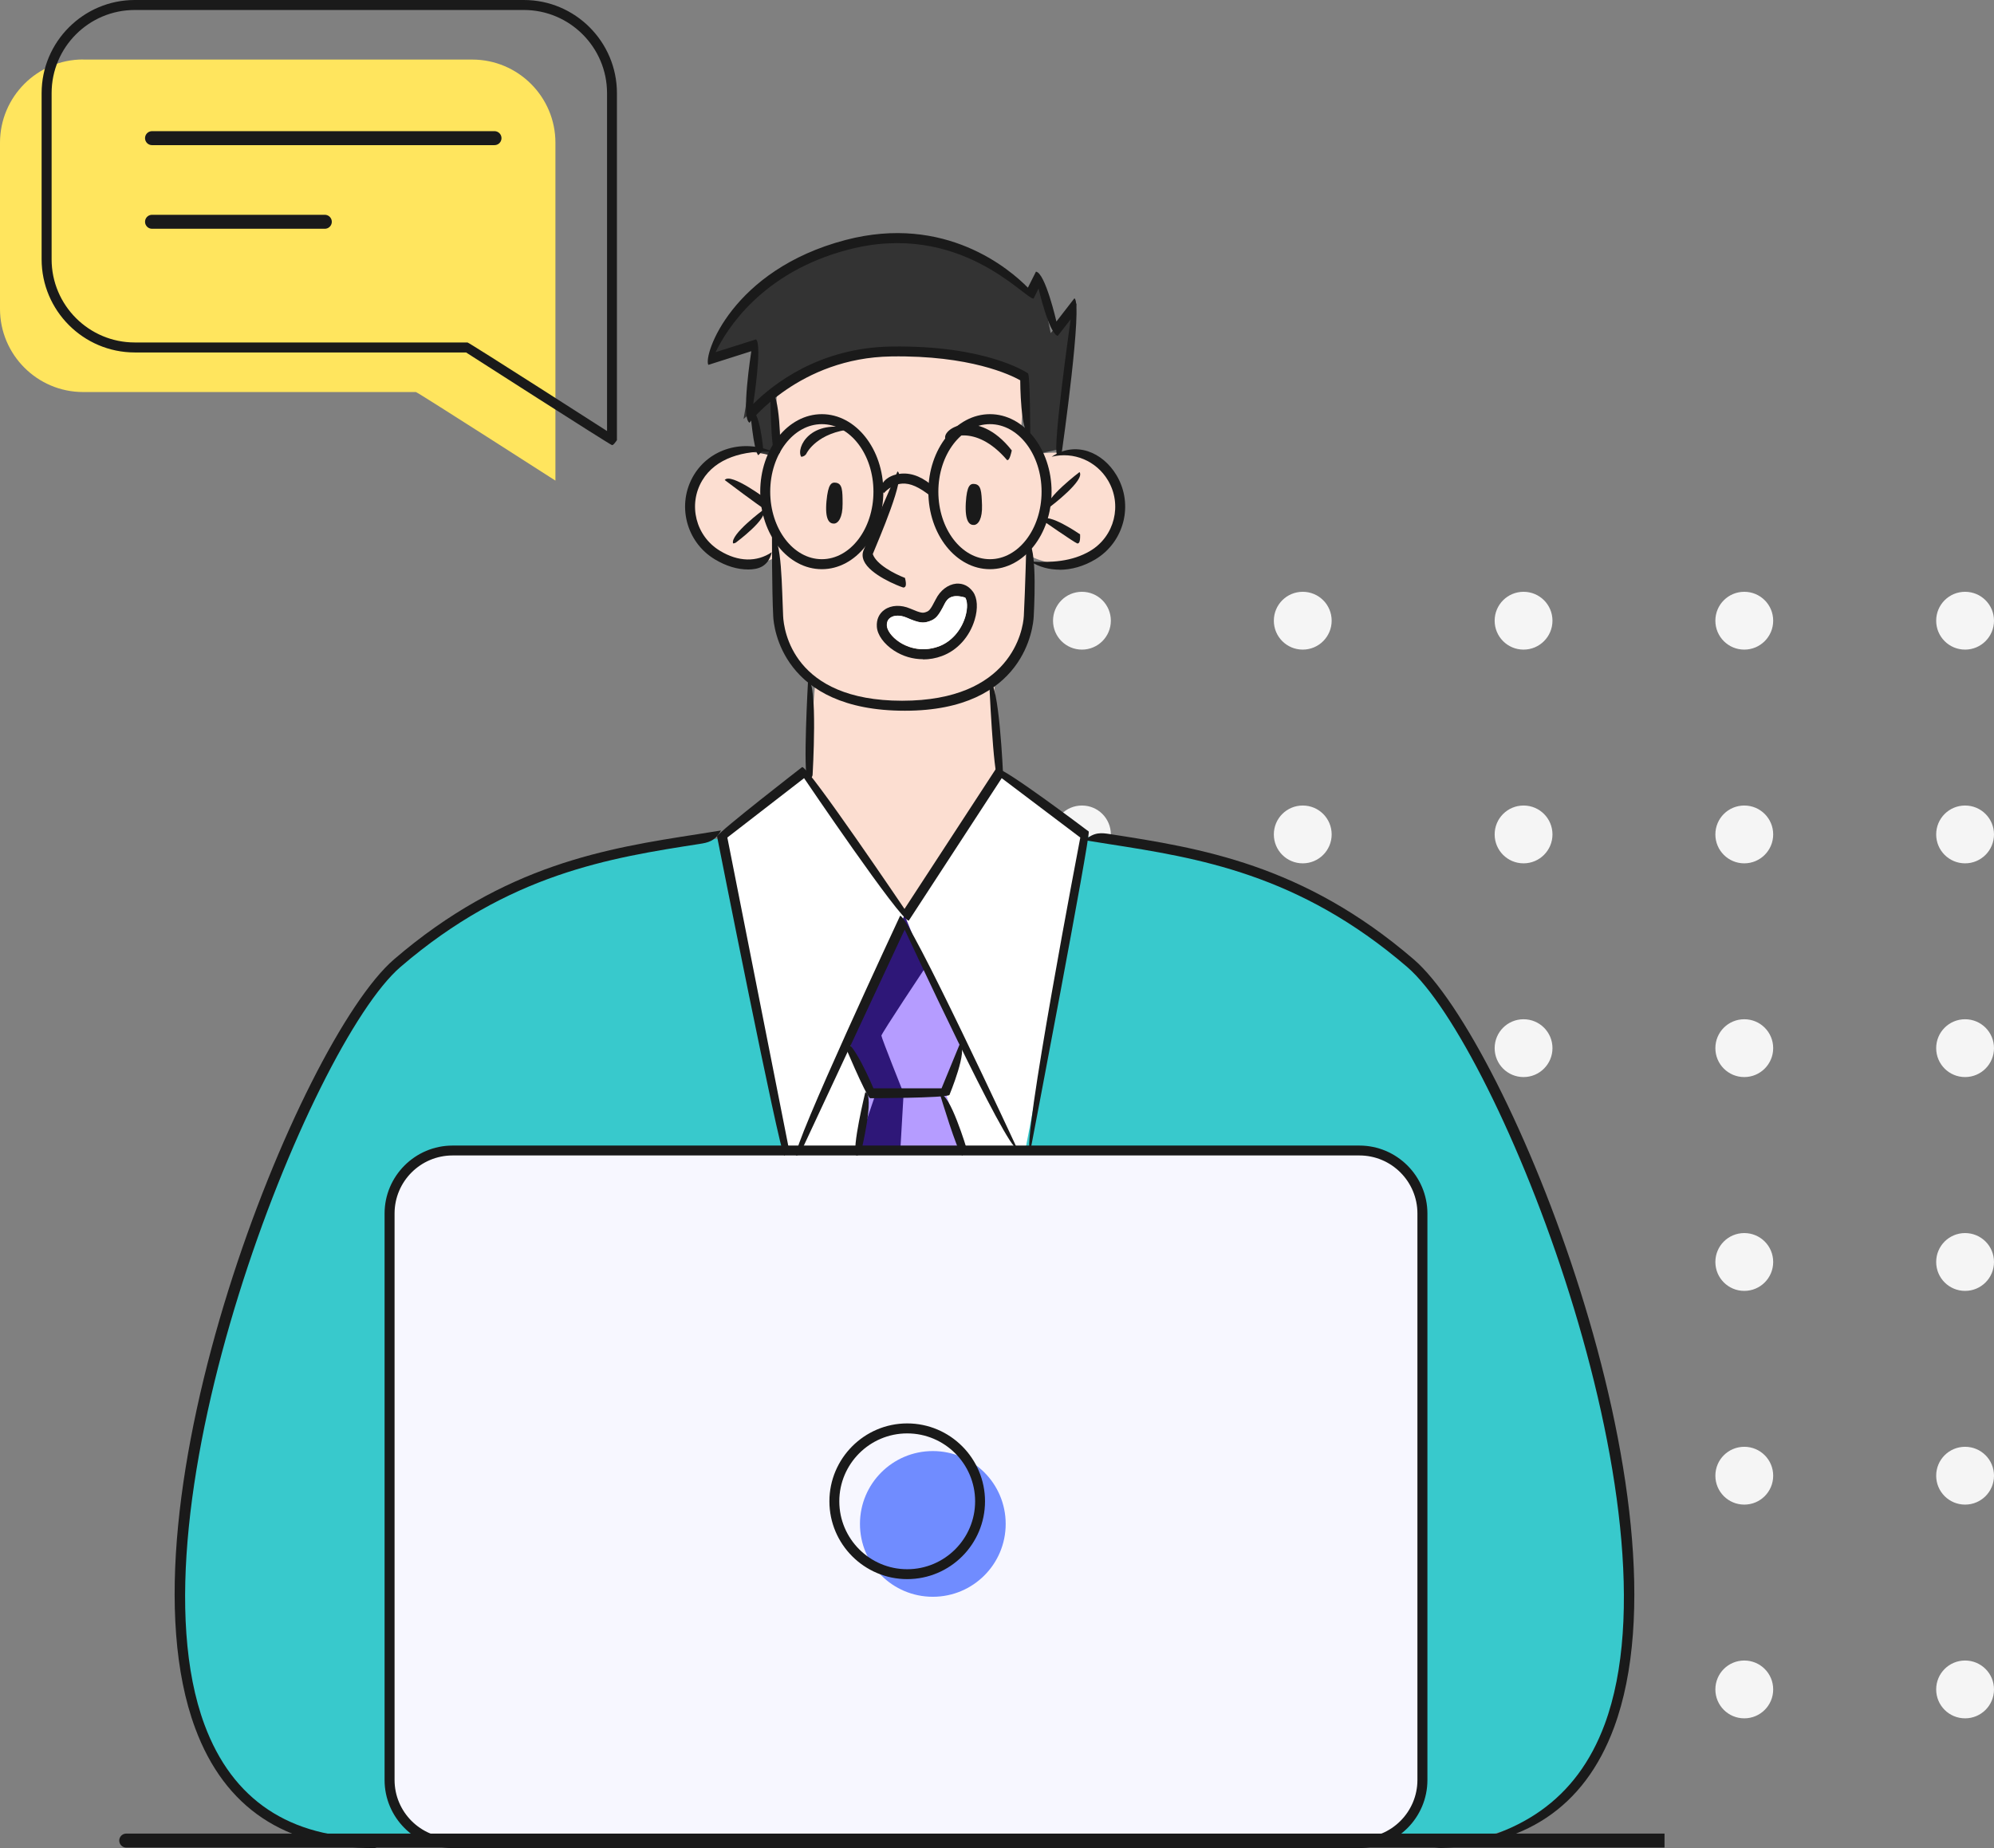 <?xml version="1.0" encoding="UTF-8"?><svg id="Layer_2" xmlns="http://www.w3.org/2000/svg" xmlns:xlink="http://www.w3.org/1999/xlink" viewBox="0 0 205.53 190.49"><rect x="0" y="0" width="205.53" height="190.49" fill="#808080" stroke="none"/><defs><style>.cls-1,.cls-2{fill:none;}.cls-2{stroke:#1a1a1a;stroke-linecap:round;stroke-linejoin:round;stroke-width:1.44px;}.cls-3{clip-path:url(#clippath);}.cls-4{fill:#f7f7ff;}.cls-5{fill:#f5f5f5;}.cls-6{fill:#fff;}.cls-7{fill:#ffe55e;}.cls-8{fill:#fcded1;}.cls-9{fill:#b59cff;}.cls-10{fill:#333;}.cls-11{fill:#1a1a1a;}.cls-12{fill:#708cff;}.cls-13{fill:#3b3b3b;}.cls-14{fill:#38c9cc;}.cls-15{fill:#2e1778;}.cls-16{clip-path:url(#clippath-1);}.cls-17{clip-path:url(#clippath-4);}.cls-18{clip-path:url(#clippath-3);}.cls-19{clip-path:url(#clippath-2);}.cls-20{clip-path:url(#clippath-5);}</style><clipPath id="clippath"><rect class="cls-1" width="205.53" height="190.49"/></clipPath><clipPath id="clippath-1"><rect class="cls-1" y="0" width="205.53" height="190.49"/></clipPath><clipPath id="clippath-2"><rect class="cls-1" width="171.57" height="190.49"/></clipPath><clipPath id="clippath-3"><rect class="cls-1" width="171.57" height="190.49"/></clipPath><clipPath id="clippath-4"><rect class="cls-1" width="171.57" height="190.49"/></clipPath><clipPath id="clippath-5"><rect class="cls-1" width="171.57" height="190.49"/></clipPath></defs><g id="Layer_1-2"><g id="Ch_3_Illustration_-_Email_Marketing"><g class="cls-3"><g class="cls-16"><path class="cls-5" d="M91.74,63.98c0,1.64-1.33,2.98-2.98,2.98s-2.98-1.33-2.98-2.98,1.33-2.98,2.98-2.98,2.98,1.33,2.98,2.98"/><path class="cls-5" d="M114.5,63.98c0,1.64-1.33,2.98-2.98,2.98s-2.98-1.33-2.98-2.98,1.33-2.98,2.98-2.98,2.98,1.33,2.98,2.98"/><path class="cls-5" d="M137.26,63.98c0,1.64-1.33,2.98-2.98,2.98s-2.98-1.33-2.98-2.98,1.33-2.98,2.98-2.98,2.98,1.33,2.98,2.98"/><path class="cls-5" d="M160.02,63.98c0,1.64-1.33,2.98-2.98,2.98s-2.98-1.33-2.98-2.98,1.33-2.98,2.98-2.98,2.98,1.33,2.98,2.98"/><path class="cls-5" d="M182.77,63.98c0,1.64-1.33,2.98-2.98,2.98s-2.98-1.33-2.98-2.98,1.33-2.98,2.98-2.98,2.98,1.33,2.98,2.98"/><path class="cls-5" d="M205.53,63.98c0,1.64-1.33,2.98-2.98,2.98s-2.98-1.33-2.98-2.98,1.33-2.98,2.98-2.98,2.98,1.33,2.98,2.98"/><path class="cls-5" d="M91.74,86.01c0,1.64-1.33,2.98-2.98,2.98s-2.98-1.33-2.98-2.98,1.33-2.98,2.98-2.98,2.98,1.33,2.98,2.98"/><path class="cls-5" d="M114.5,86.01c0,1.64-1.33,2.98-2.98,2.98s-2.98-1.33-2.98-2.98,1.33-2.98,2.98-2.98,2.98,1.33,2.98,2.98"/><path class="cls-5" d="M137.26,86.01c0,1.64-1.33,2.98-2.98,2.98s-2.98-1.33-2.98-2.98,1.33-2.98,2.98-2.98,2.98,1.33,2.98,2.98"/><path class="cls-5" d="M160.02,86.01c0,1.64-1.33,2.98-2.98,2.98s-2.98-1.33-2.98-2.98,1.33-2.98,2.98-2.98,2.98,1.33,2.98,2.98"/><path class="cls-5" d="M182.77,86.01c0,1.64-1.33,2.98-2.98,2.98s-2.98-1.33-2.98-2.98,1.33-2.98,2.98-2.98,2.98,1.33,2.98,2.98"/><path class="cls-5" d="M205.53,86.01c0,1.64-1.33,2.98-2.98,2.98s-2.98-1.33-2.98-2.98,1.33-2.98,2.98-2.98,2.98,1.33,2.98,2.98"/><path class="cls-5" d="M91.74,108.04c0,1.64-1.33,2.98-2.98,2.98s-2.98-1.33-2.98-2.98,1.33-2.98,2.98-2.98,2.98,1.33,2.98,2.98"/><path class="cls-5" d="M114.5,108.04c0,1.64-1.33,2.98-2.98,2.98s-2.98-1.33-2.98-2.98,1.33-2.98,2.98-2.98,2.98,1.33,2.98,2.98"/><path class="cls-5" d="M137.26,108.04c0,1.64-1.33,2.98-2.98,2.98s-2.98-1.33-2.98-2.98,1.33-2.98,2.98-2.98,2.98,1.33,2.98,2.98"/><path class="cls-5" d="M160.02,108.04c0,1.64-1.33,2.98-2.98,2.98s-2.98-1.33-2.98-2.98,1.33-2.98,2.98-2.98,2.98,1.33,2.98,2.98"/><path class="cls-5" d="M182.77,108.04c0,1.64-1.33,2.98-2.98,2.98s-2.98-1.33-2.98-2.98,1.33-2.98,2.98-2.98,2.98,1.33,2.98,2.98"/><path class="cls-5" d="M205.53,108.04c0,1.64-1.33,2.98-2.98,2.98s-2.98-1.33-2.98-2.98,1.33-2.98,2.98-2.98,2.98,1.33,2.98,2.98"/><path class="cls-5" d="M91.74,130.08c0,1.65-1.33,2.98-2.98,2.98s-2.98-1.33-2.98-2.98,1.33-2.98,2.98-2.98,2.98,1.33,2.98,2.98"/><path class="cls-5" d="M114.5,130.08c0,1.65-1.33,2.98-2.98,2.98s-2.98-1.33-2.98-2.98,1.33-2.98,2.98-2.98,2.98,1.33,2.98,2.98"/><path class="cls-5" d="M137.26,130.08c0,1.65-1.33,2.98-2.98,2.98s-2.98-1.33-2.98-2.98,1.33-2.98,2.98-2.98,2.98,1.33,2.98,2.98"/><path class="cls-5" d="M160.02,130.08c0,1.65-1.33,2.98-2.98,2.98s-2.98-1.33-2.98-2.98,1.33-2.98,2.98-2.98,2.98,1.33,2.98,2.98"/><path class="cls-5" d="M182.77,130.08c0,1.65-1.33,2.98-2.98,2.98s-2.98-1.33-2.98-2.98,1.33-2.98,2.98-2.98,2.98,1.33,2.98,2.98"/><path class="cls-5" d="M205.53,130.08c0,1.65-1.33,2.98-2.98,2.98s-2.98-1.33-2.98-2.98,1.33-2.98,2.98-2.98,2.98,1.33,2.98,2.98"/><path class="cls-5" d="M91.74,152.11c0,1.65-1.33,2.98-2.98,2.98s-2.98-1.33-2.98-2.98,1.33-2.98,2.98-2.98,2.98,1.33,2.98,2.98"/><path class="cls-5" d="M114.5,152.11c0,1.65-1.33,2.98-2.98,2.98s-2.98-1.33-2.98-2.98,1.33-2.98,2.98-2.98,2.98,1.33,2.98,2.98"/><path class="cls-5" d="M137.26,152.11c0,1.65-1.33,2.98-2.98,2.98s-2.98-1.33-2.98-2.98,1.33-2.98,2.98-2.98,2.98,1.33,2.98,2.98"/><path class="cls-5" d="M160.02,152.11c0,1.65-1.33,2.98-2.98,2.98s-2.98-1.33-2.98-2.98,1.33-2.98,2.98-2.98,2.98,1.33,2.98,2.98"/><path class="cls-5" d="M182.77,152.11c0,1.65-1.33,2.98-2.98,2.98s-2.98-1.33-2.98-2.98,1.33-2.98,2.98-2.98,2.98,1.33,2.98,2.98"/><path class="cls-5" d="M205.53,152.11c0,1.65-1.33,2.98-2.98,2.98s-2.98-1.33-2.98-2.98,1.33-2.98,2.98-2.98,2.98,1.33,2.98,2.98"/><path class="cls-5" d="M91.74,174.14c0,1.65-1.33,2.98-2.98,2.98s-2.98-1.33-2.98-2.98,1.33-2.98,2.98-2.98,2.98,1.33,2.98,2.98"/><path class="cls-5" d="M114.5,174.14c0,1.65-1.33,2.98-2.98,2.98s-2.98-1.33-2.98-2.98,1.33-2.98,2.98-2.98,2.98,1.33,2.98,2.98"/><path class="cls-5" d="M137.26,174.14c0,1.65-1.33,2.98-2.98,2.98s-2.98-1.33-2.98-2.98,1.33-2.98,2.98-2.98,2.98,1.33,2.98,2.98"/><path class="cls-5" d="M160.02,174.14c0,1.65-1.33,2.98-2.98,2.98s-2.98-1.33-2.98-2.98,1.33-2.98,2.98-2.98,2.98,1.33,2.98,2.98"/><path class="cls-5" d="M182.77,174.14c0,1.65-1.33,2.98-2.98,2.98s-2.98-1.33-2.98-2.98,1.33-2.98,2.98-2.98,2.98,1.33,2.98,2.98"/><path class="cls-5" d="M205.53,174.14c0,1.65-1.33,2.98-2.98,2.98s-2.98-1.33-2.98-2.98,1.33-2.98,2.98-2.98,2.98,1.33,2.98,2.98"/></g><g class="cls-19"><path class="cls-7" d="M8.57,6.13C3.84,6.13,0,9.98,0,14.71V31.84C0,36.56,3.84,40.41,8.57,40.41H42.87c.28,.08,14.38,9.13,14.38,9.13V14.71c0-4.73-3.85-8.57-8.57-8.57H8.57Z"/><path class="cls-14" d="M34.52,189.67h115.78s16.03-.56,17.14-18.09c1.12-17.53-3.57-34.86-8.28-47.44-4.72-12.57-9.81-24.21-21.44-30.37-11.63-6.16-26.74-7.66-26.74-7.66l-36.57,.33s-26.36,1.04-36.3,16.06c-9.93,15.02-18.3,39.99-19.1,53.73-.8,13.74-1.32,29.93,15.52,33.43"/><path class="cls-4" d="M140.11,189.97H46.65c-3.59,0-6.5-2.91-6.5-6.49v-58.4c0-3.59,2.91-6.49,6.5-6.49h93.46c3.59,0,6.49,2.91,6.49,6.49v58.4c0,3.59-2.91,6.49-6.49,6.49"/><path class="cls-13" d="M96.21,67s-.28-3.6,3.75-4.71c0,0-.02-1.62-1.21-1.63-1.19-.02-1.57,.85-1.89,1.44-.32,.59-.85,1.5-1.78,1.4-.93-.1-2.84-1.29-3.77-.11-.94,1.18-.67,2.64,1.25,3.51,1.92,.87,3.65,.1,3.65,.1"/><path class="cls-10" d="M79.92,45.75v-5.41s4.14-3.75,10.97-4.07c6.83-.33,12.74,1.39,14.79,2.64v5.38l1.33,2.49,1.94-.43,2.02-15.09-2.67,3.07-1.2-5.85-.93,1.82s-6.47-6.44-15.28-5.77c-8.81,.67-15.87,6.43-17.78,12.51l4.88-1.56-1.35,7.71,1.18-1.03,.16,4.42,1.47,.81,.46-1.65Z"/><path class="cls-12" d="M103.66,157.08c0,4.15-3.36,7.51-7.51,7.51s-7.51-3.36-7.51-7.51,3.36-7.51,7.51-7.51,7.51,3.36,7.51,7.51"/></g><polygon class="cls-6" points="83.25 79.82 74.41 86.45 80.82 118.6 105.69 118.5 111.91 86.11 103.12 79.82 83.25 79.82"/><g class="cls-18"><path class="cls-8" d="M79.46,46.97s-7.11-2.45-8.34,4.99c0,0,.38,5.64,4.43,5.98,4.06,.34,4.53-.68,4.53-.68l.21,7.08s.51,4.61,3.74,6.03l-.8,9.45,9.97,14.49,9.9-14.49-.64-9.64s3.39-1.65,3.58-6.9c.19-5.25,.43-5.83,.43-5.83,0,0,7.05,3.42,8.98-4.48,0,0,.49-4.12-2.41-5.45-2.9-1.33-6.04-.73-6.04-.73l-1.76-2.49,.43-5.38s-4.22-2.92-13.2-2.77c-8.98,.14-12.39,3.84-12.39,3.84l-.16,5.78-.46,1.21Z"/></g><polygon class="cls-9" points="87.38 107.91 89.43 112.08 88.26 118.57 99.38 118.6 97.39 112.38 99.16 107.39 93.1 94.9 87.38 107.91"/><g class="cls-17"><path class="cls-15" d="M95.42,99.67s-4.57,6.86-4.57,7.08,2.29,5.95,2.29,5.95l-.34,5.86h-4.52l1.87-5.5-2.59-5.51,5.67-13.23,2.2,5.35Z"/><path class="cls-11" d="M46.65,119.1c-3.3,0-5.98,2.68-5.98,5.98v58.39c0,3.3,2.68,5.98,5.98,5.98h93.47c3.3,0,5.98-2.68,5.98-5.98v-58.39c0-3.3-2.68-5.98-5.98-5.98H46.65Zm93.47,71.39H46.65c-3.86,0-7.01-3.15-7.01-7.01v-58.39c0-3.86,3.14-7.01,7.01-7.01h93.47c3.86,0,7.01,3.15,7.01,7.01v58.39c0,3.86-3.14,7.01-7.01,7.01"/><path class="cls-11" d="M93.51,147.75c-3.86,0-7,3.14-7,7s3.14,7,7,7,7-3.14,7-7-3.14-7-7-7m0,15.02c-4.42,0-8.02-3.6-8.02-8.02s3.6-8.03,8.02-8.03,8.02,3.6,8.02,8.03-3.6,8.02-8.02,8.02"/><path class="cls-11" d="M77.12,58.7c-1.12,0-2.28-.35-3.43-1.04-2.99-1.79-3.97-5.69-2.18-8.68,1.64-2.73,5.09-3.75,8.17-2.41-3.03-.18-5.92,.65-7.29,2.94-1.5,2.5-.68,5.77,1.83,7.27,1.88,1.14,3.78,1.18,5.33,.14-.35,1.47-1.37,1.78-2.43,1.78"/><path class="cls-11" d="M75.56,56.01c-.3-.93,3.11-3.45,3.11-3.45,.61,.82-2.8,3.35-2.8,3.35-.09,.07-.2,.1-.31,.1"/><path class="cls-11" d="M78.82,52.47c-.31-.11-4.12-2.99-4.12-2.99,.62-.82,4.43,2.07,4.43,2.07,0,.85-.16,.92-.31,.92"/><path class="cls-11" d="M109.22,58.72c-1.08,0-2.12-.28-3-.84,2.11,.12,4.26,.03,6.16-1.1,2.51-1.5,3.32-4.76,1.82-7.27-1.19-2-3.53-2.99-5.8-2.43,2.46-1.65,5.25-.49,6.68,1.9,1.79,2.99,.82,6.88-2.18,8.68-1.19,.71-2.46,1.07-3.69,1.07"/><path class="cls-11" d="M111.03,56.01c-.29-.09-3.64-2.42-3.64-2.42,.58-.84,3.94,1.49,3.94,1.49,.03,.86-.13,.94-.29,.94"/><path class="cls-11" d="M107.98,52.31c-.31-.92,3.29-3.65,3.29-3.65,.62,.82-2.98,3.54-2.98,3.54-.09,.07-.2,.11-.31,.11"/><path class="cls-11" d="M91.41,64.53c.03,.41,.45,1.11,1.31,1.67,.56,.37,2.08,1.14,4.02,.44,1.28-.47,2.3-1.61,2.74-3.05,.29-.97,.2-1.7-.01-1.99-1.3-.38-1.8,.03-2.1,.62-.66,1.32-.94,1.59-1.58,1.82-.64,.22-1.03,.21-2.38-.38-.62-.26-1.26-.26-1.65,.02-.26,.18-.38,.47-.35,.85m3.73,3.42c-1.05,0-2.08-.3-2.99-.89-1.04-.68-1.72-1.62-1.77-2.46-.05-.74,.23-1.36,.79-1.75,.69-.49,1.7-.53,2.65-.12,1.18,.51,1.32,.46,1.62,.36,.3-.11,.43-.16,1.01-1.31,.46-.93,1.27-1.54,2.11-1.62,.71-.05,1.29,.24,1.73,.84,.46,.63,.53,1.72,.17,2.9-.53,1.75-1.79,3.14-3.37,3.72-.64,.24-1.3,.35-1.95,.35"/><path class="cls-11" d="M147.75,190.49c8.82-1.03,14.76-4.97,17.65-12.75,8.18-22.05-11-70.02-20.36-78.07-11.19-9.62-21.62-11.24-30.83-12.68-.8-.12-1.59-.25-2.38-.38,.95-.88,1.74-.76,2.54-.64,9.34,1.45,19.93,3.1,31.34,12.91,9.76,8.39,29.14,56.3,20.65,79.2-3.05,8.22-9.31,12.4-18.61,12.4"/><path class="cls-11" d="M38.57,190.49c-9.2,0-15.41-4.16-18.45-12.35-8.52-22.96,10.76-70.87,20.49-79.25,11.41-9.81,22-11.46,31.34-12.91,.8-.12,1.59-.25,2.37-.38-.62,1.14-1.41,1.26-2.21,1.39-9.21,1.43-19.64,3.06-30.83,12.68-9.33,8.03-28.4,56-20.2,78.11,2.88,7.75,8.76,11.68,17.49,11.68,.51,.8,.28,1.03,0,1.03"/><path class="cls-11" d="M80.83,119.1c-.5-.42-6.92-32.89-6.92-32.89,.19-.5,8.78-7.15,8.78-7.15,.74,.12,10.54,14.63,10.54,14.63l9.46-14.5c.74-.13,9.53,6.52,9.53,6.52,.19,.5-6.03,32.98-6.03,32.98-1.01-.19,5.16-32.36,5.16-32.36l-8.1-6.12-9.58,14.69c-.85,0-10.79-14.69-10.79-14.69l-7.91,6.12,6.36,32.17c-.44,.61-.47,.61-.5,.61"/><path class="cls-11" d="M82.05,119.1c-.47-.73,10.73-24.71,10.73-24.71,.93,0,12.05,23.97,12.05,23.97-.93,.44-11.58-22.54-11.58-22.54l-10.73,22.98c-.09,.19-.27,.3-.46,.3"/><path class="cls-11" d="M89.69,113.21c-.47-.31-2.78-5.85-2.78-5.85,.95-.4,3.12,4.82,3.12,4.82h7.02l1.86-4.52c.95,.39-1.05,5.21-1.05,5.21-.47,.32-8.18,.33-8.18,.33h0Z"/><path class="cls-11" d="M88.26,119.1c-.5-.64,.93-6.52,.93-6.52,1,.24-.43,6.13-.43,6.13-.06,.24-.27,.39-.5,.39"/><path class="cls-11" d="M99.16,119.1c-.49-.37-2.26-6.27-2.26-6.27,.98-.3,2.75,5.61,2.75,5.61-.39,.65-.44,.66-.49,.66"/><path class="cls-11" d="M84.71,43.72c-2.93,0-5.32,3.12-5.32,6.96s2.39,6.96,5.32,6.96,5.32-3.12,5.32-6.96-2.39-6.96-5.32-6.96m0,14.95c-3.5,0-6.35-3.58-6.35-7.99s2.85-7.99,6.35-7.99,6.34,3.59,6.34,7.99-2.84,7.99-6.34,7.99"/><path class="cls-11" d="M102.04,43.72c-2.93,0-5.32,3.12-5.32,6.96s2.39,6.96,5.32,6.96,5.32-3.12,5.32-6.96-2.39-6.96-5.32-6.96m0,14.95c-3.5,0-6.35-3.58-6.35-7.99s2.85-7.99,6.35-7.99,6.35,3.59,6.35,7.99-2.85,7.99-6.35,7.99"/><path class="cls-11" d="M95.99,51.19c-1.26-1-2.16-1.4-3.01-1.34-1.13,.08-1.87,.97-1.87,.98-.76-.69,.2-1.89,1.8-2.01,1.15-.09,2.31,.41,3.44,1.47-.08,.83-.22,.89-.35,.89"/><path class="cls-11" d="M83.25,80.34c-.51-.54,.04-10.19,.04-10.19,1.03,.06,.47,9.7,.47,9.7-.02,.27-.24,.49-.51,.49"/><path class="cls-11" d="M102.88,80.34c-.51-.49-.92-10.14-.92-10.14,1.02-.04,1.43,9.6,1.43,9.6-.5,.54-.5,.54-.51,.54"/><path class="cls-11" d="M93.1,60.56c-.52-.16-3.44-1.32-4.06-2.76-.16-.37-.17-.74-.03-1.08,.61-1.49,3.39-7.86,3.5-8.13,.91,.48-1.95,7.04-2.55,8.52,.36,1.07,2.23,2.04,3.32,2.46,.22,.87,.02,.99-.18,.99"/><path class="cls-11" d="M108.96,46.87c-.51-.59,1.4-13.96,1.4-13.96l-1.33,1.71c-.9-.2-1.98-4.88-1.98-4.88l-.52,1.04c-.93,.01-7.61-8.07-19.13-5.04-8.9,2.34-12.52,8.23-13.64,10.56l4.17-1.32c.66,.57-.29,6.66-.29,6.66,2.07-2.07,6.84-5.81,14.22-5.92,9.75-.15,13.94,2.65,14.11,2.77,.22,.42,.22,6.36,.22,6.36-1.03,0-1.03-5.65-1.03-5.65-.97-.55-5.17-2.59-13.3-2.46-9.47,.14-14.55,6.76-14.6,6.83-.92-.39,.18-7.37,.18-7.37l-4.43,1.41c-.53-1.02,2.42-9.79,14.13-12.87,10.3-2.71,16.96,3.03,18.81,4.91l.83-1.65c.96,.11,2.11,5.14,2.11,5.14l1.85-2.39c.91,.39-1.27,15.69-1.27,15.69-.04,.25-.26,.44-.51,.44"/><path class="cls-11" d="M79.92,46.92c-.51-.52-.51-6.58-.51-6.58,1.03,0,1.03,6.07,1.03,6.07,0,.29-.23,.52-.51,.52"/><path class="cls-11" d="M78.16,46.92c-.51-.48-.84-4.71-.84-4.71,1.02-.08,1.35,4.15,1.35,4.15-.49,.56-.5,.56-.51,.56"/><path class="cls-11" d="M93.27,73.26c-12.72,0-13.52-8.71-13.57-9.71-.14-2.68-.13-8.26-.13-8.31,1.03,.05,1.02,5.61,1.15,8.26,.07,1.46,1.01,8.73,12.26,8.73s12.47-7.27,12.55-8.73c.14-2.66,.27-7.7,.27-7.76,1.02,.08,.89,5.14,.75,7.81-.05,.99-.85,9.71-13.28,9.71"/><path class="cls-11" d="M13.89,1.03c-4.73,0-8.57,3.84-8.57,8.57V26.73c0,4.73,3.84,8.57,8.57,8.57H48.19c.28,.08,14.38,9.13,14.38,9.13V9.6c0-4.73-3.85-8.57-8.57-8.57H13.89ZM63.08,45.88c-.28-.08-15.04-9.55-15.04-9.55H13.89c-5.29,0-9.6-4.31-9.6-9.6V9.6C4.29,4.31,8.6,0,13.89,0H54C59.29,0,63.59,4.31,63.59,9.6V45.37c-.34,.49-.43,.51-.51,.51"/></g><path class="cls-2" d="M15.67,22.86h17.81M15.67,14.24H50.97"/><g class="cls-20"><path class="cls-6" d="M91.43,64.52c.03,.41,.45,1.11,1.31,1.67,.56,.37,2.08,1.14,4.02,.44,1.28-.47,2.3-1.61,2.74-3.05,.29-.97,.2-1.69-.01-1.99-1.3-.38-1.8,.03-2.1,.62-.66,1.32-.94,1.59-1.58,1.82-.64,.22-1.03,.21-2.38-.38-.62-.26-1.26-.26-1.65,.02-.26,.18-.38,.47-.35,.85"/><path class="cls-11" d="M82.58,47.08c-.55-.91,.93-4,5.32-2.85-3.68,.31-4.75,2.47-4.76,2.49-.1,.22-.33,.36-.56,.36"/><path class="cls-11" d="M103.81,47.43c-3.37-3.93-6.21-2.17-6.33-2.1-.62-1.07,3.24-3.46,6.81,1.1-.22,.95-.35,1-.49,1"/><path class="cls-11" d="M100.48,49.89c-.49-.07-.82,.15-.93,1.93-.11,1.98,.4,2.32,.85,2.29,.44-.03,.87-.64,.82-2.06-.05-1.41-.1-2.07-.74-2.16"/><path class="cls-11" d="M86.18,49.76c-.49-.08-.82,.12-.99,1.89-.18,1.97,.32,2.33,.77,2.32,.44-.01,.9-.62,.89-2.03,0-1.41-.03-2.07-.67-2.18"/><line class="cls-2" x1="13.01" y1="189.72" x2="171.57" y2="189.72"/></g></g></g></g></svg>